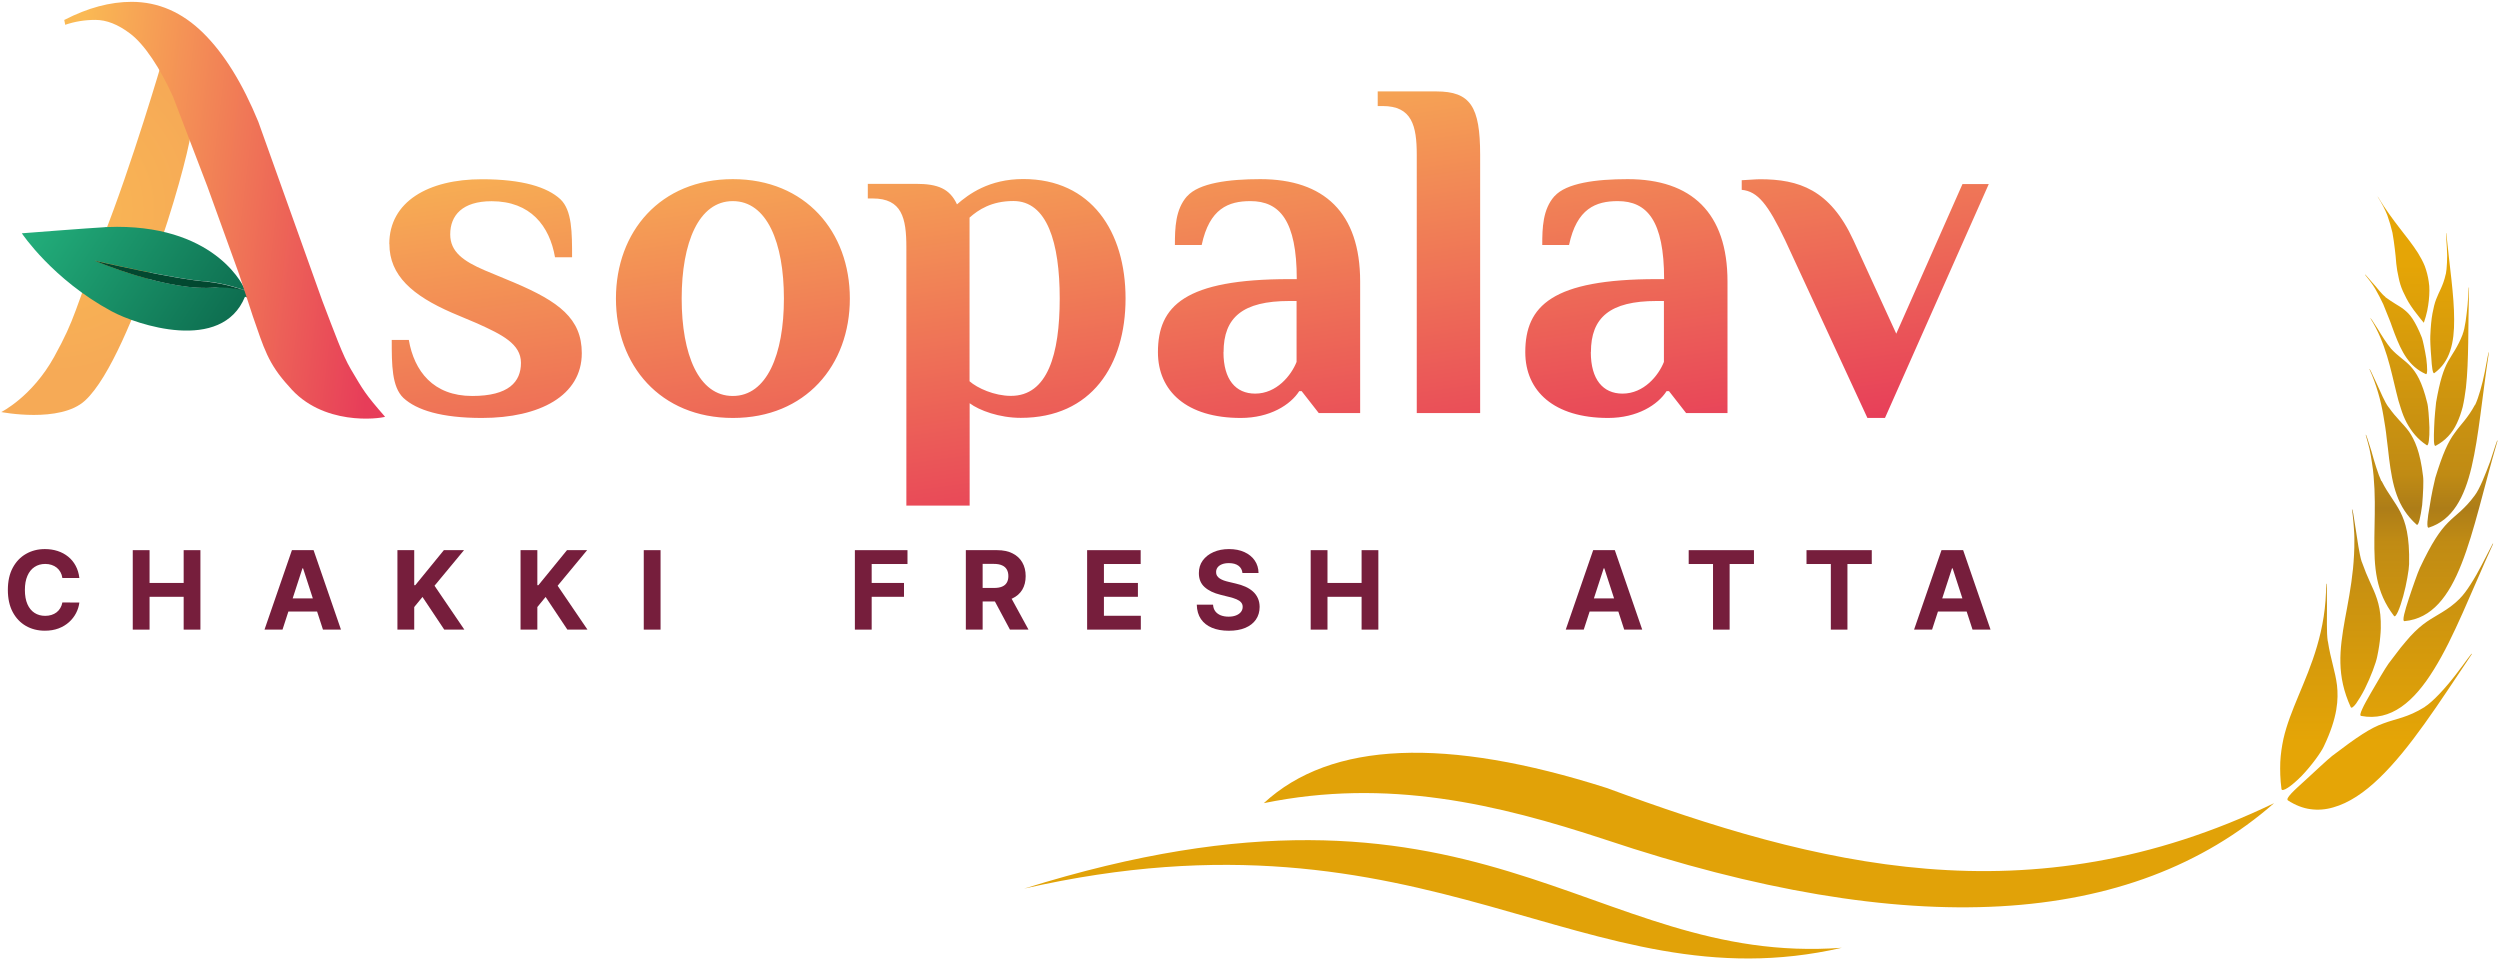 <svg width="963" height="370" viewBox="0 0 963 370" fill="none" xmlns="http://www.w3.org/2000/svg">
<g clip-path="url(#clip0_202_2)">
<path d="M30.57 222.638H24.024C23.905 221.791 23.661 221.039 23.292 220.382C22.923 219.714 22.45 219.146 21.872 218.678C21.294 218.209 20.627 217.851 19.869 217.602C19.122 217.353 18.31 217.228 17.433 217.228C15.849 217.228 14.469 217.622 13.293 218.409C12.118 219.186 11.206 220.322 10.558 221.816C9.911 223.301 9.587 225.104 9.587 227.227C9.587 229.409 9.911 231.242 10.558 232.727C11.216 234.211 12.133 235.332 13.308 236.089C14.484 236.846 15.844 237.225 17.389 237.225C18.255 237.225 19.057 237.111 19.795 236.881C20.542 236.652 21.205 236.318 21.782 235.88C22.36 235.432 22.839 234.889 23.217 234.251C23.606 233.613 23.875 232.886 24.024 232.069L30.57 232.099C30.401 233.504 29.978 234.859 29.3 236.164C28.633 237.459 27.731 238.62 26.595 239.646C25.469 240.663 24.124 241.47 22.56 242.067C21.005 242.655 19.247 242.949 17.284 242.949C14.554 242.949 12.113 242.331 9.961 241.096C7.818 239.86 6.125 238.072 4.879 235.731C3.644 233.389 3.026 230.554 3.026 227.227C3.026 223.889 3.654 221.049 4.909 218.708C6.164 216.366 7.868 214.583 10.02 213.357C12.172 212.122 14.594 211.504 17.284 211.504C19.057 211.504 20.701 211.753 22.216 212.251C23.74 212.749 25.09 213.477 26.266 214.433C27.442 215.38 28.398 216.541 29.136 217.916C29.883 219.29 30.361 220.865 30.57 222.638Z" fill="#761E3C"/>
<path d="M51.138 242.531V211.922H57.61V224.551H70.747V211.922H77.203V242.531H70.747V229.887H57.61V242.531H51.138Z" fill="#761E3C"/>
<path d="M108.82 242.531H101.885L112.452 211.922H120.791L131.343 242.531H124.408L116.741 218.917H116.502L108.82 242.531ZM108.386 230.5H124.767V235.551H108.386V230.5Z" fill="#761E3C"/>
<path d="M153.088 242.531V211.922H159.56V225.418H159.963L170.978 211.922H178.735L167.376 225.627L178.869 242.531H171.128L162.743 229.947L159.56 233.832V242.531H153.088Z" fill="#761E3C"/>
<path d="M200.514 242.531V211.922H206.985V225.418H207.389L218.404 211.922H226.16L214.802 225.627L226.295 242.531H218.553L210.169 229.947L206.985 233.832V242.531H200.514Z" fill="#761E3C"/>
<path d="M254.448 211.922V242.531H247.977V211.922H254.448Z" fill="#761E3C"/>
<path d="M329.299 242.531V211.922H349.565V217.258H335.77V224.551H348.22V229.887H335.77V242.531H329.299Z" fill="#761E3C"/>
<path d="M372.041 242.531V211.922H384.117C386.429 211.922 388.402 212.336 390.036 213.163C391.68 213.98 392.93 215.141 393.787 216.645C394.654 218.14 395.087 219.898 395.087 221.921C395.087 223.953 394.649 225.702 393.772 227.167C392.895 228.621 391.625 229.737 389.961 230.515C388.307 231.292 386.304 231.68 383.953 231.68H375.867V226.479H382.907C384.142 226.479 385.168 226.31 385.985 225.971C386.802 225.632 387.41 225.124 387.809 224.447C388.217 223.769 388.422 222.927 388.422 221.921C388.422 220.905 388.217 220.048 387.809 219.35C387.41 218.653 386.797 218.125 385.97 217.766C385.153 217.397 384.122 217.213 382.877 217.213H378.513V242.531H372.041ZM388.571 228.602L396.178 242.531H389.034L381.591 228.602H388.571Z" fill="#761E3C"/>
<path d="M418.761 242.531V211.922H439.385V217.258H425.232V224.551H438.324V229.887H425.232V237.195H439.445V242.531H418.761Z" fill="#761E3C"/>
<path d="M478.591 220.725C478.471 219.52 477.958 218.583 477.051 217.916C476.145 217.248 474.914 216.914 473.36 216.914C472.304 216.914 471.412 217.064 470.685 217.363C469.957 217.651 469.399 218.055 469.011 218.573C468.632 219.091 468.443 219.679 468.443 220.337C468.423 220.885 468.537 221.363 468.786 221.771C469.046 222.18 469.399 222.534 469.848 222.833C470.296 223.122 470.814 223.376 471.402 223.595C471.99 223.804 472.618 223.983 473.285 224.133L476.035 224.79C477.37 225.089 478.596 225.488 479.712 225.986C480.828 226.484 481.794 227.097 482.611 227.824C483.428 228.552 484.061 229.409 484.509 230.395C484.968 231.381 485.202 232.512 485.212 233.788C485.202 235.661 484.723 237.285 483.777 238.66C482.84 240.025 481.485 241.086 479.712 241.843C477.948 242.591 475.821 242.964 473.33 242.964C470.859 242.964 468.707 242.586 466.873 241.828C465.05 241.071 463.625 239.95 462.599 238.466C461.583 236.971 461.05 235.123 461 232.921H467.262C467.332 233.947 467.626 234.804 468.144 235.491C468.672 236.169 469.374 236.682 470.251 237.031C471.138 237.37 472.139 237.539 473.255 237.539C474.351 237.539 475.303 237.38 476.11 237.061C476.927 236.742 477.56 236.298 478.008 235.731C478.456 235.163 478.68 234.51 478.68 233.773C478.68 233.085 478.476 232.507 478.068 232.039C477.669 231.571 477.081 231.172 476.304 230.843C475.537 230.515 474.595 230.216 473.479 229.947L470.147 229.11C467.566 228.482 465.528 227.501 464.034 226.165C462.539 224.83 461.797 223.032 461.807 220.77C461.797 218.917 462.29 217.298 463.287 215.913C464.293 214.528 465.673 213.447 467.426 212.67C469.18 211.892 471.173 211.504 473.405 211.504C475.676 211.504 477.659 211.892 479.353 212.67C481.057 213.447 482.382 214.528 483.328 215.913C484.275 217.298 484.763 218.902 484.793 220.725H478.591Z" fill="#761E3C"/>
<path d="M504.877 242.531V211.922H511.349V224.551H524.486V211.922H530.942V242.531H524.486V229.887H511.349V242.531H504.877Z" fill="#761E3C"/>
<path d="M610.059 242.531H603.124L613.691 211.922H622.03L632.582 242.531H625.647L617.98 218.917H617.741L610.059 242.531ZM609.626 230.5H626.006V235.551H609.626V230.5Z" fill="#761E3C"/>
<path d="M650.486 217.258V211.922H675.624V217.258H666.253V242.531H659.857V217.258H650.486Z" fill="#761E3C"/>
<path d="M695.867 217.258V211.922H721.005V217.258H711.635V242.531H705.238V217.258H695.867Z" fill="#761E3C"/>
<path d="M744.233 242.531H737.299L747.865 211.922H756.205L766.756 242.531H759.821L752.154 218.917H751.915L744.233 242.531ZM743.8 230.5H760.18V235.551H743.8V230.5Z" fill="#761E3C"/>
<path fill-rule="evenodd" clip-rule="evenodd" d="M530.695 35.215V40.846H532.585C543.847 40.846 545.737 48.367 545.737 59.63V159.105H570.152V59.63C570.152 41.035 566.411 35.215 553.258 35.215H530.733H530.695ZM349.093 194.745H373.508V155.326C377.25 158.122 384.96 160.957 393.199 160.957C420.411 160.957 433.563 140.699 433.563 114.961C433.563 89.261 420.411 68.966 394.144 68.966C380.991 68.966 373.13 74.786 368.633 78.716C365.836 72.707 361.301 70.817 352.872 70.817H334.278V76.449H336.167C347.43 76.449 349.131 83.97 349.131 95.233V194.707L349.093 194.745ZM670.912 69.381V73.123C677.11 73.69 681.041 78.754 687.617 92.474L719.327 160.995H726.092L766.078 70.893H755.949L730.438 128.529L713.922 92.511C704.927 73.01 692.908 69.041 677.904 69.041C676.203 69.041 671.895 69.419 670.95 69.419L670.912 69.381ZM598.763 75.579C594.265 80.644 594.076 87.787 594.076 94.363H604.394C607.38 80.304 614.712 77.469 623.178 77.469C634.441 77.469 641.017 84.99 641.017 107.516H638.22C597.856 107.516 587.538 117.834 587.538 135.673C587.538 150.677 598.611 160.995 619.436 160.995C630.699 160.995 638.598 155.93 641.962 150.677H642.906L649.483 159.105H665.432V108.423C665.432 81.967 651.561 69.003 626.957 69.003C614.75 69.003 603.298 70.515 598.8 75.579H598.763ZM612.822 135.635C612.822 122.293 620.154 115.944 638.144 115.944H640.941V139.414C638.862 144.668 633.231 151.622 624.992 151.622C617.471 151.622 612.784 146.179 612.784 135.673L612.822 135.635ZM457.26 75.579C452.763 80.644 452.574 87.787 452.574 94.363H462.892C465.878 80.304 473.21 77.469 481.676 77.469C492.938 77.469 499.515 84.99 499.515 107.516H496.718C456.353 107.516 446.036 117.834 446.036 135.673C446.036 150.677 457.109 160.995 477.934 160.995C489.197 160.995 497.096 155.93 500.459 150.677H501.404L507.981 159.105H523.93V108.423C523.93 81.967 510.059 69.003 485.455 69.003C473.247 69.003 461.796 70.515 457.298 75.579H457.26ZM471.32 135.635C471.32 122.293 478.652 115.944 496.642 115.944H499.439V139.414C497.36 144.668 491.729 151.622 483.49 151.622C475.969 151.622 471.282 146.179 471.282 135.673L471.32 135.635ZM373.47 146.897V83.819C376.834 80.833 381.898 77.431 390.364 77.431C403.328 77.431 408.203 93.381 408.203 114.961C408.203 136.542 403.517 152.491 389.42 152.491C383.032 152.491 376.456 149.505 373.47 146.86V146.897ZM237.259 114.999C237.259 140.699 254.342 160.995 282.31 160.995C310.278 160.995 327.361 140.737 327.361 114.999C327.361 89.299 310.278 69.003 282.31 69.003C254.342 69.003 237.259 89.261 237.259 114.999ZM262.582 114.999C262.582 93.418 269.158 77.469 282.272 77.469C295.425 77.469 301.963 93.418 301.963 114.999C301.963 136.58 295.387 152.529 282.272 152.529C269.12 152.529 262.582 136.58 262.582 114.999ZM149.992 93.985C149.992 106.193 158.987 113.865 174.029 120.441L183.78 124.561C193.342 128.87 200.674 132.46 200.674 139.754C200.674 147.086 195.988 152.529 181.891 152.529C166.886 152.529 159.554 142.967 157.475 130.948H150.899C150.899 140.51 150.899 148.976 155.397 153.285C160.461 157.971 170.023 160.995 185.632 160.995C207.969 160.995 224.107 152.378 224.107 136.05C224.107 122.709 215.301 116.171 198.029 108.839L186.766 104.152C178.489 100.599 173.425 97.009 173.425 90.281C173.425 82.949 178.111 77.507 189.374 77.507C204.378 77.507 211.71 87.069 213.789 99.088H220.365C220.365 89.526 220.365 81.06 215.868 76.751C210.803 72.065 201.241 69.041 185.632 69.041C164.997 69.041 149.954 77.658 149.954 93.985H149.992Z" fill="url(#paint0_linear_202_2)"/>
<path fill-rule="evenodd" clip-rule="evenodd" d="M39.595 91.831C28.219 120.517 29.39 121.991 20.887 137.411C12.383 152.831 0.478 158.727 0.478 158.727C0.478 158.727 23.154 163.149 32.754 154.305C42.354 145.499 52.331 120.026 59.059 101.393C67.071 79.208 72.476 58.572 73.534 51.391C75.688 36.878 62.498 23.461 62.498 23.461C62.498 23.461 50.933 63.145 39.557 91.831H39.595Z" fill="url(#paint1_radial_202_2)"/>
<path fill-rule="evenodd" clip-rule="evenodd" d="M40.351 87.522C35.059 87.787 8.414 89.866 8.414 89.866C8.414 89.866 20.206 107.629 42.996 119.912C52.634 125.128 85.439 136.126 94.359 114.319C98.592 115.301 100.368 117.078 104.563 119.345C105.584 118.665 108.456 117.493 108.456 117.493C98.932 112.429 89.219 109.935 83.361 110.653C65.219 112.656 36.42 100.373 36.42 100.373C36.42 100.373 67.941 107.705 79.695 108.423C87.027 109.141 94.359 111.824 94.359 111.824C94.51 111.333 84.154 87.371 45.075 87.371C43.563 87.371 41.976 87.409 40.351 87.485V87.522Z" fill="url(#paint2_linear_202_2)"/>
<path d="M79.695 108.498C87.027 109.216 94.359 111.9 94.359 111.9C89.748 110.955 86.309 110.69 83.361 110.69C65.219 112.694 36.42 100.41 36.42 100.41C36.42 100.41 67.941 107.743 79.695 108.461V108.498Z" fill="#024830"/>
<path fill-rule="evenodd" clip-rule="evenodd" d="M24.741 7.663L25.119 9.553C28.748 8.306 32.641 7.663 36.76 7.663C41.031 7.663 45.453 9.402 50.102 12.916C55.62 17.036 61.78 26.371 66.693 37.369L79.883 71.838L92.167 105.815L97.344 121.689C101.653 134.047 103.203 140.019 111.291 148.825C124.141 164.207 146.137 161.297 148.329 160.541C140.619 151.735 139.901 150.261 135.139 142.211C132.002 136.92 128.903 128.265 124.141 115.831L99.499 46.894C93.376 32.003 86.309 20.627 78.296 12.727C70.17 4.715 60.949 0.709 50.706 0.709C42.429 0.709 33.812 3.014 24.817 7.663H24.741Z" fill="url(#paint3_linear_202_2)"/>
<path d="M896.658 247.053C896.129 243.651 896.393 237.68 896.356 232.729C896.356 227.815 896.318 224.036 896.015 224.943C896.091 233.711 894.617 241.761 892.538 248.867C890.46 256.01 887.776 262.208 885.395 267.953C883.014 273.698 880.86 278.989 879.575 284.62C878.97 287.493 878.517 290.403 878.365 293.577C878.252 296.828 878.328 300.116 878.819 303.895C879.008 305.369 882.787 302.761 886.605 298.869C890.384 294.938 894.088 289.798 895.146 287.493C900.551 276.154 900.777 269.313 900.211 263.947C899.53 258.504 897.792 254.158 896.696 247.015L896.658 247.053ZM933.999 272.337C927.385 276.457 923.001 276.797 918.125 278.649C913.174 280.349 907.958 283.864 898.321 291.196C896.431 292.708 891.858 297.017 887.814 300.721C883.77 304.387 880.217 307.561 881.313 308.317C884.11 310.131 887.058 311.303 889.93 311.681C892.841 312.097 895.826 311.87 898.774 311.001C904.746 309.338 910.717 305.332 916.538 299.7C922.396 294.069 928.141 286.888 933.923 278.8C939.743 270.712 945.602 261.679 952.102 252.041C952.556 250.719 949.759 254.989 945.942 259.903C942.162 264.854 937.136 270.334 933.999 272.299V272.337ZM909.735 216.401C909.243 214.927 908.865 212.811 908.45 210.468C908.11 208.162 907.694 205.668 907.354 203.4C907.014 201.17 906.711 199.167 906.484 197.844C906.22 196.521 906.031 195.879 905.955 196.333C906.333 198.336 906.447 200.301 906.636 202.266C906.787 204.232 906.938 206.197 906.9 208.087C906.938 211.904 906.711 215.57 906.371 219.123C905.653 226.19 904.368 232.653 903.272 238.549C901.155 250.492 899.984 260.318 905.502 272.375C905.766 272.942 906.522 272.375 907.543 271.052C908.488 269.691 909.735 267.688 910.906 265.383C913.212 260.772 915.291 255.178 915.706 252.873C916.311 250.001 916.689 247.506 916.878 245.238C917.105 243.009 917.142 241.043 917.067 239.267C916.953 235.752 916.387 233.106 915.631 230.763C914.875 228.42 913.93 226.417 912.909 224.187C911.889 221.957 910.869 219.538 909.773 216.439L909.735 216.401ZM947.567 230.536C945.072 233.031 942.805 234.543 940.726 235.828C938.685 237.113 936.758 238.133 934.792 239.494C932.827 240.854 930.824 242.555 928.481 245.087C927.347 246.372 926.062 247.846 924.664 249.585C923.303 251.323 921.791 253.326 920.09 255.594C918.768 257.446 915.782 262.548 913.174 267.084C911.889 269.351 910.68 271.43 909.962 273.055C909.243 274.642 908.941 275.663 909.508 275.776C920.96 277.968 929.879 270.334 937.551 257.862C941.444 251.626 944.997 244.218 948.625 236.092C950.439 231.973 952.291 227.74 954.219 223.318C955.239 221.126 956.146 218.82 957.167 216.553C958.149 214.247 959.321 211.942 960.341 209.523C960.455 208.918 960.039 209.636 959.283 211.186C958.489 212.697 957.356 214.965 956.033 217.497C954.748 219.992 953.236 222.675 951.724 225.018C950.25 227.362 948.739 229.365 947.529 230.536H947.567ZM917.294 185.297C916.084 182.764 914.572 177.813 913.476 173.807C912.191 169.801 911.322 166.74 911.284 167.571C911.813 169.347 912.267 171.124 912.72 172.9C913.136 174.676 913.401 176.415 913.665 178.191C914.27 181.706 914.459 185.108 914.648 188.433C914.95 195.085 914.648 201.284 914.61 207.028C914.497 218.518 915.026 227.929 922.169 237.264C922.849 238.171 924.437 234.354 925.722 229.629C926.364 227.286 926.931 224.754 927.309 222.524C927.725 220.294 927.952 218.367 927.989 217.308C928.216 206.461 926.629 201.208 924.626 197.24C923.605 195.274 922.509 193.611 921.3 191.797C920.053 189.945 918.73 187.942 917.407 185.297H917.294ZM953.236 190.89C951.271 193.574 949.494 195.35 947.831 196.899C946.131 198.449 944.543 199.696 942.956 201.321C939.819 204.496 936.72 209.031 932.147 218.745C931.693 219.727 931.013 221.504 930.257 223.658C929.501 225.812 928.632 228.269 927.876 230.612C926.364 235.261 925.155 239.343 926.213 239.267C936.796 238.284 943.296 229.667 948.209 217.119C953.198 204.496 956.6 188.358 962.042 169.801C962.08 168.667 960.908 172.749 959.245 177.7C957.393 182.613 955.201 188.358 953.236 190.89ZM920.09 156.875C918.541 154.872 916.878 150.677 915.328 147.389C913.779 144.063 912.645 141.531 912.72 142.249C915.404 148.145 917.105 154.267 918.087 160.125C918.579 163.073 919.07 165.908 919.335 168.667C919.637 171.426 920.053 174.109 920.279 176.642C921.602 186.884 923.265 195.236 930.862 202.077C931.655 202.795 932.411 198.978 933.016 194.556C933.394 190.096 933.621 185.108 933.356 183.407C932.222 173.807 930.106 169.423 927.952 166.248C925.646 163.111 923.076 161.108 920.128 156.875H920.09ZM953.387 155.893C950.477 161.259 947.907 163.414 945.526 166.815C943.032 170.141 940.953 174.676 938.081 184.049C937.665 185.712 936.531 190.701 935.888 195.161C935.057 199.583 934.603 203.551 935.548 203.249C944.695 200.339 949.268 191.684 952.064 179.854C954.861 167.949 956.071 153.209 958.716 135.824C958.641 134.803 958.036 138.62 957.129 143.307C956.222 147.956 954.672 153.398 953.425 155.968L953.387 155.893ZM920.922 134.161C919.561 132.573 917.445 129.323 915.895 126.677C914.27 124.032 912.909 122.067 913.098 122.671C919.032 132.044 920.96 142.627 923.076 151.168C923.567 153.323 924.172 155.401 924.815 157.329C925.419 159.294 926.138 161.108 927.045 162.809C928.896 166.21 931.202 169.158 934.792 171.502C935.511 171.993 935.888 168.591 935.813 164.699C935.662 160.806 935.359 156.459 934.944 155.099C932.978 147.011 930.748 143.534 928.556 141.115C926.364 138.696 923.832 137.411 920.884 134.161H920.922ZM948.625 128.794C946.66 133.783 944.808 136.013 942.994 139.225C941.217 142.438 939.857 146.595 938.383 154.985C938.232 156.422 937.74 160.844 937.627 164.736C937.476 168.667 937.4 172.106 938.194 171.728C941.936 169.763 944.657 166.815 946.395 163.036C947.302 161.146 948.02 159.029 948.625 156.762C949.154 154.494 949.532 152 949.872 149.392C951.044 138.847 950.666 126.111 951.082 110.804C950.855 109.935 950.893 113.298 950.515 117.418C950.099 121.537 949.57 126.413 948.587 128.794H948.625ZM918.843 114.356C918.125 113.827 917.294 112.92 916.424 111.9C915.593 110.879 914.686 109.746 913.779 108.801C912.078 106.835 910.831 105.324 911.02 105.853C912.456 107.629 913.854 109.405 914.988 111.333C916.084 113.26 917.105 115.226 918.012 117.153C918.843 119.156 919.599 121.122 920.355 122.974C921.149 124.863 921.678 126.753 922.396 128.492C925.117 135.521 927.876 141.153 934.452 144.101C935.133 144.403 935.019 141.417 934.603 138.091C934.074 134.765 933.281 131.137 932.94 130.155C931.655 126.866 930.446 124.561 929.35 122.86C928.254 121.159 927.082 120.063 926.024 119.232C924.928 118.363 923.87 117.758 922.698 117.04C921.564 116.322 920.279 115.528 918.805 114.432L918.843 114.356ZM942.087 105.626C941.595 107.894 940.953 109.557 940.273 111.068C939.592 112.542 938.95 113.865 938.383 115.339C937.816 116.851 937.4 118.476 936.984 120.744C936.569 122.974 936.304 125.77 936.153 129.436C936.077 130.57 936.229 134.388 936.531 137.751C936.72 141.153 937.06 144.176 937.703 143.723C943.75 139.339 945.413 132.12 945.337 123.011C945.337 113.827 943.636 103.018 942.313 89.866C942.049 89.148 942.351 92.058 942.54 95.648C942.654 97.425 942.691 99.39 942.578 101.166C942.502 102.943 942.351 104.568 942.125 105.626H942.087ZM916.009 75.806C915.971 75.768 915.933 75.768 915.933 75.768C915.933 75.768 915.933 75.806 915.933 75.882C917.445 78.301 918.692 80.606 919.599 82.912C920.431 85.255 921.073 87.485 921.564 89.601C921.98 91.755 922.207 93.834 922.471 95.799C922.736 97.727 922.887 99.654 923.038 101.506C923.227 103.358 923.53 105.097 923.945 106.873C924.286 108.65 924.815 110.426 925.608 112.202C926.44 113.979 927.347 115.868 928.67 117.834C929.312 118.816 930.068 119.837 930.937 120.933C931.769 121.991 932.638 123.163 933.659 124.334C934.188 122.747 934.641 121.235 934.944 119.799C935.246 118.363 935.435 117.002 935.586 115.679C935.851 113.071 935.926 110.653 935.548 108.498C935.246 106.344 934.717 104.379 934.037 102.527C933.318 100.713 932.374 99.05 931.391 97.425C927.271 90.962 921.867 85.595 916.009 75.882V75.806Z" fill="url(#paint4_linear_202_2)"/>
<path fill-rule="evenodd" clip-rule="evenodd" d="M618.869 303.517C557.075 283.827 512.743 285.414 486.816 309.376C534.512 299.587 576.842 309.753 618.302 323.397C735.578 362.628 821.069 357.412 875.984 309.376C781.385 354.918 699.371 333.148 618.869 303.517ZM394.484 342.294C550.613 306.73 610.177 387.95 709.462 365.084C611.915 372.303 570.379 287.19 394.484 342.294Z" fill="#E1A208"/>
</g>
<defs>
<linearGradient id="paint0_linear_202_2" x1="446.338" y1="30.707" x2="469.838" y2="199.239" gradientUnits="userSpaceOnUse">
<stop stop-color="#F7AE54"/>
<stop offset="1" stop-color="#E73D59"/>
</linearGradient>
<radialGradient id="paint1_radial_202_2" cx="0" cy="0" r="1" gradientUnits="userSpaceOnUse" gradientTransform="translate(19.322 80.713) scale(63.502 63.502)">
<stop stop-color="#FAB954"/>
<stop offset="1" stop-color="#F6AA56"/>
</radialGradient>
<linearGradient id="paint2_linear_202_2" x1="16.165" y1="83.74" x2="100.737" y2="139.832" gradientUnits="userSpaceOnUse">
<stop stop-color="#22AD7A"/>
<stop offset="1" stop-color="#095F46"/>
</linearGradient>
<linearGradient id="paint3_linear_202_2" x1="24.379" y1="74.985" x2="148.609" y2="89.946" gradientUnits="userSpaceOnUse">
<stop stop-color="#FAB954"/>
<stop offset="1" stop-color="#E73D59"/>
</linearGradient>
<linearGradient id="paint4_linear_202_2" x1="920.132" y1="286.123" x2="920.132" y2="101.808" gradientUnits="userSpaceOnUse">
<stop stop-color="#E5A506"/>
<stop offset="0.42" stop-color="#C08B14"/>
<stop offset="0.49" stop-color="#AD7D18"/>
<stop offset="0.561" stop-color="#C08B14"/>
<stop offset="1" stop-color="#E5A506"/>
</linearGradient>
<clipPath id="clip0_202_2">
<rect width="963" height="370" fill="white"/>
</clipPath>
</defs>
</svg>
